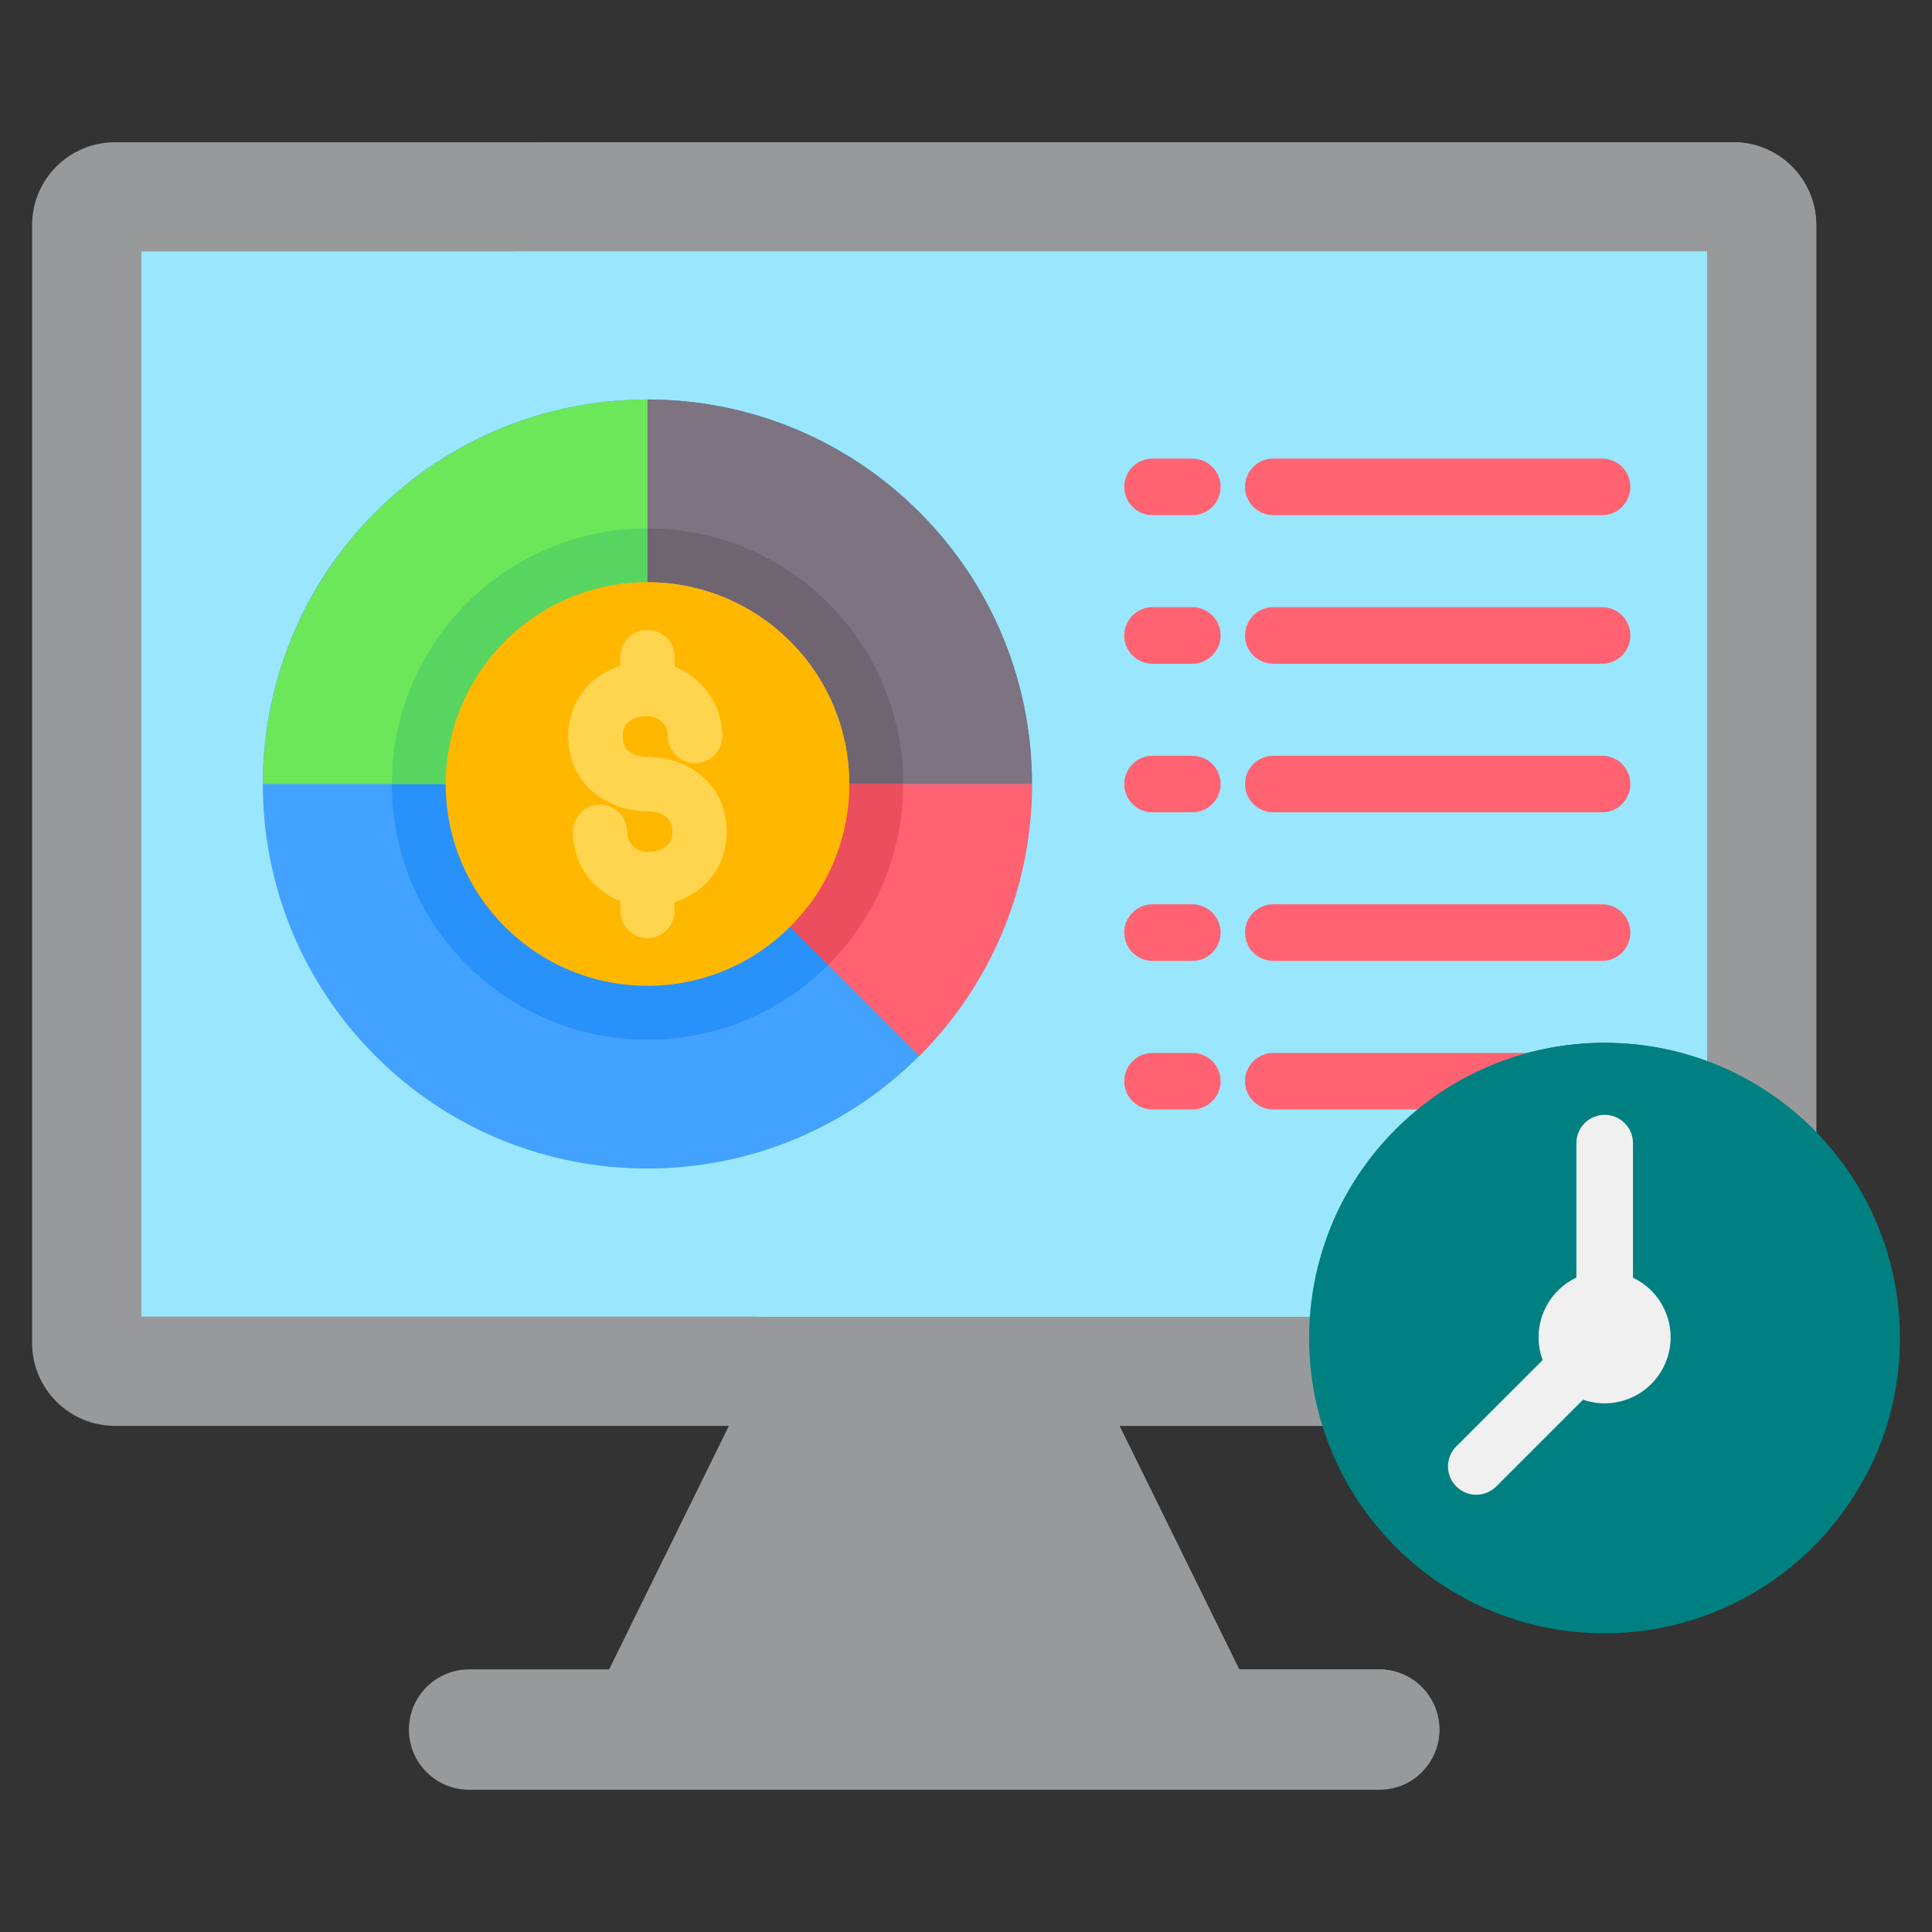 <?xml version="1.0" encoding="UTF-8"?>
<svg xmlns="http://www.w3.org/2000/svg" width="48" height="48" viewBox="0 0 48 48" fill="none">
  <rect x="0" y="0" width="48" height="48" fill="#333333" stroke="none"/>
  <g clip-path="url(#clip0_66_233)">
    <path fill-rule="evenodd" clip-rule="evenodd" d="M14.512 42.74H31.409L26.932 33.634H18.99L14.512 42.74V42.74Z" fill="#98999B"></path>
    <path fill-rule="evenodd" clip-rule="evenodd" d="M30.807 42.74H31.409L26.932 33.634H19.48C22.53 37.438 26.393 40.561 30.807 42.74Z" fill="#98999B"></path>
    <path fill-rule="evenodd" clip-rule="evenodd" d="M11.655 41.476H34.266C35.092 41.476 35.761 42.146 35.761 42.971V42.971C35.761 43.797 35.092 44.466 34.266 44.466H11.655C10.829 44.466 10.16 43.797 10.16 42.971C10.16 42.146 10.829 41.476 11.655 41.476Z" fill="#98999B"></path>
    <path fill-rule="evenodd" clip-rule="evenodd" d="M28.484 41.476H34.266C35.089 41.476 35.761 42.149 35.761 42.971C35.761 43.623 35.339 44.18 34.755 44.384C32.57 43.635 30.468 42.66 28.484 41.476V41.476Z" fill="#98999B"></path>
    <path fill-rule="evenodd" clip-rule="evenodd" d="M2.856 3.534H43.065C44.202 3.534 45.125 4.456 45.125 5.593V33.365C45.125 34.502 44.202 35.425 43.065 35.425H2.856C1.719 35.425 0.797 34.502 0.797 33.365V5.593C0.797 4.456 1.72 3.534 2.856 3.534L2.856 3.534Z" fill="#98999B"></path>
    <path fill-rule="evenodd" clip-rule="evenodd" d="M13.411 3.534H43.065C44.198 3.534 45.124 4.46 45.124 5.593V33.365C45.124 34.498 44.198 35.425 43.065 35.425H21.022C15.507 29.458 12.135 21.481 12.135 12.715C12.135 9.531 12.58 6.451 13.411 3.534Z" fill="#98999B"></path>
    <path fill-rule="evenodd" clip-rule="evenodd" d="M3.511 6.248H42.411V32.711H3.511V6.248Z" fill="#9AE7FD"></path>
    <path fill-rule="evenodd" clip-rule="evenodd" d="M12.762 6.248H42.411V32.711H18.763C14.6 27.132 12.135 20.211 12.135 12.715C12.135 10.502 12.352 8.341 12.762 6.248Z" fill="#9AE7FD"></path>
    <path fill-rule="evenodd" clip-rule="evenodd" d="M39.803 11.393C39.99 11.393 40.169 11.467 40.301 11.599C40.432 11.731 40.507 11.91 40.507 12.096C40.507 12.283 40.432 12.461 40.301 12.593C40.169 12.725 39.99 12.799 39.803 12.799H31.635C31.449 12.799 31.27 12.725 31.138 12.593C31.006 12.461 30.932 12.283 30.932 12.096C30.932 11.91 31.006 11.731 31.138 11.599C31.27 11.467 31.449 11.393 31.635 11.393H39.803ZM28.635 12.799C28.449 12.799 28.27 12.725 28.138 12.593C28.006 12.461 27.932 12.283 27.932 12.096C27.932 11.91 28.006 11.731 28.138 11.599C28.27 11.467 28.449 11.393 28.635 11.393H29.623C29.809 11.393 29.988 11.467 30.12 11.599C30.252 11.731 30.326 11.91 30.326 12.096C30.326 12.283 30.252 12.461 30.12 12.593C29.988 12.725 29.809 12.799 29.623 12.799H28.635ZM28.635 27.565C28.449 27.565 28.27 27.491 28.138 27.359C28.006 27.227 27.932 27.049 27.932 26.862C27.932 26.676 28.006 26.497 28.138 26.365C28.27 26.233 28.449 26.159 28.635 26.159H29.623C29.809 26.159 29.988 26.233 30.12 26.365C30.252 26.497 30.326 26.676 30.326 26.862C30.326 27.049 30.252 27.227 30.12 27.359C29.988 27.491 29.809 27.565 29.623 27.565H28.635ZM28.635 23.874C28.449 23.874 28.27 23.8 28.138 23.668C28.006 23.536 27.932 23.357 27.932 23.171C27.932 22.984 28.006 22.805 28.138 22.673C28.27 22.541 28.449 22.467 28.635 22.467H29.623C29.809 22.467 29.988 22.541 30.12 22.673C30.252 22.805 30.326 22.984 30.326 23.171C30.326 23.357 30.252 23.536 30.12 23.668C29.988 23.8 29.809 23.874 29.623 23.874H28.635ZM28.635 20.182C28.449 20.182 28.27 20.108 28.138 19.976C28.006 19.844 27.932 19.666 27.932 19.479C27.932 19.293 28.006 19.114 28.138 18.982C28.27 18.85 28.449 18.776 28.635 18.776H29.623C29.809 18.776 29.988 18.85 30.12 18.982C30.252 19.114 30.326 19.293 30.326 19.479C30.326 19.666 30.252 19.844 30.12 19.976C29.988 20.108 29.809 20.182 29.623 20.182H28.635ZM28.635 16.491C28.449 16.491 28.27 16.417 28.138 16.285C28.006 16.153 27.932 15.974 27.932 15.788C27.932 15.601 28.006 15.422 28.138 15.29C28.27 15.159 28.449 15.084 28.635 15.084H29.623C29.809 15.084 29.988 15.159 30.12 15.29C30.252 15.422 30.326 15.601 30.326 15.788C30.326 15.974 30.252 16.153 30.12 16.285C29.988 16.417 29.809 16.491 29.623 16.491H28.635ZM39.803 26.159C39.99 26.159 40.169 26.233 40.301 26.365C40.432 26.497 40.507 26.676 40.507 26.862C40.507 27.049 40.432 27.227 40.301 27.359C40.169 27.491 39.99 27.565 39.803 27.565H31.635C31.449 27.565 31.27 27.491 31.138 27.359C31.006 27.227 30.932 27.049 30.932 26.862C30.932 26.676 31.006 26.497 31.138 26.365C31.27 26.233 31.449 26.159 31.635 26.159H39.803ZM39.803 22.467C39.99 22.467 40.169 22.541 40.301 22.673C40.432 22.805 40.507 22.984 40.507 23.171C40.507 23.357 40.432 23.536 40.301 23.668C40.169 23.8 39.99 23.874 39.803 23.874H31.635C31.449 23.874 31.27 23.8 31.138 23.668C31.006 23.536 30.932 23.357 30.932 23.171C30.932 22.984 31.006 22.805 31.138 22.673C31.27 22.541 31.449 22.467 31.635 22.467H39.803ZM39.803 18.776C39.99 18.776 40.169 18.85 40.301 18.982C40.432 19.114 40.507 19.293 40.507 19.479C40.507 19.666 40.432 19.844 40.301 19.976C40.169 20.108 39.99 20.182 39.803 20.182H31.635C31.449 20.182 31.27 20.108 31.138 19.976C31.006 19.844 30.932 19.666 30.932 19.479C30.932 19.293 31.006 19.114 31.138 18.982C31.27 18.85 31.449 18.776 31.635 18.776H39.803ZM39.803 15.084C39.99 15.084 40.169 15.159 40.301 15.29C40.432 15.422 40.507 15.601 40.507 15.788C40.507 15.974 40.432 16.153 40.301 16.285C40.169 16.417 39.99 16.491 39.803 16.491H31.635C31.449 16.491 31.27 16.417 31.138 16.285C31.006 16.153 30.932 15.974 30.932 15.788C30.932 15.601 31.006 15.422 31.138 15.29C31.27 15.159 31.449 15.084 31.635 15.084H39.803Z" fill="#FF6372"></path>
    <path d="M22.838 26.234C26.57 22.503 26.57 16.454 22.838 12.723C19.107 8.992 13.058 8.992 9.327 12.723C5.596 16.454 5.596 22.503 9.327 26.234C13.058 29.965 19.107 29.965 22.838 26.234Z" fill="#43A2FF"></path>
    <path d="M16.087 25.831C19.595 25.831 22.439 22.987 22.439 19.479C22.439 15.971 19.595 13.127 16.087 13.127C12.579 13.127 9.735 15.971 9.735 19.479C9.735 22.987 12.579 25.831 16.087 25.831Z" fill="#2891FA"></path>
    <path fill-rule="evenodd" clip-rule="evenodd" d="M16.087 9.925C10.81 9.925 6.533 14.203 6.533 19.479L16.087 19.479V9.925Z" fill="#6CE75A"></path>
    <path fill-rule="evenodd" clip-rule="evenodd" d="M9.735 19.479L16.087 19.479V13.127C12.578 13.127 9.735 15.971 9.735 19.479Z" fill="#58D561"></path>
    <path fill-rule="evenodd" clip-rule="evenodd" d="M16.087 9.925V19.479H25.641C25.641 14.203 21.363 9.925 16.087 9.925Z" fill="#7E7381"></path>
    <path fill-rule="evenodd" clip-rule="evenodd" d="M16.087 13.127V19.479L22.439 19.479C22.439 15.971 19.595 13.127 16.087 13.127Z" fill="#6F6571"></path>
    <path fill-rule="evenodd" clip-rule="evenodd" d="M25.641 19.479H16.087L22.842 26.235C24.571 24.506 25.641 22.117 25.641 19.479Z" fill="#FF6372"></path>
    <path fill-rule="evenodd" clip-rule="evenodd" d="M22.439 19.479L16.087 19.479L20.578 23.971C21.728 22.821 22.439 21.233 22.439 19.479Z" fill="#EB4E5C"></path>
    <path d="M16.087 24.492C18.855 24.492 21.099 22.247 21.099 19.479C21.099 16.711 18.855 14.467 16.087 14.467C13.318 14.467 11.074 16.711 11.074 19.479C11.074 22.247 13.318 24.492 16.087 24.492Z" fill="#FFB700"></path>
    <path fill-rule="evenodd" clip-rule="evenodd" d="M16.087 14.467C18.855 14.467 21.099 16.711 21.099 19.479C21.101 20.559 20.752 21.611 20.105 22.476C19.829 22.514 19.551 22.533 19.273 22.533C15.911 22.533 13.186 19.808 13.186 16.446C13.186 16.061 13.223 15.684 13.291 15.318C14.09 14.78 15.052 14.467 16.087 14.467Z" fill="#FFB700"></path>
    <path fill-rule="evenodd" clip-rule="evenodd" d="M17.941 18.296C17.938 18.472 17.866 18.64 17.741 18.764C17.615 18.887 17.446 18.957 17.27 18.957C17.093 18.957 16.924 18.887 16.799 18.764C16.673 18.64 16.601 18.472 16.598 18.296C16.598 18.229 16.584 18.163 16.559 18.101C16.533 18.039 16.495 17.983 16.447 17.935C16.4 17.888 16.344 17.85 16.282 17.824C16.22 17.798 16.154 17.785 16.087 17.785C15.885 17.785 15.712 17.839 15.602 17.94C15.517 18.017 15.465 18.137 15.465 18.296C15.465 18.455 15.517 18.575 15.602 18.652C15.712 18.753 15.885 18.808 16.087 18.808C16.616 18.808 17.111 18.987 17.474 19.32C17.831 19.646 18.052 20.102 18.052 20.662C18.052 21.223 17.831 21.678 17.474 22.005C17.271 22.19 17.027 22.329 16.758 22.414V22.646C16.755 22.823 16.683 22.991 16.558 23.114C16.432 23.238 16.263 23.307 16.087 23.307C15.911 23.307 15.741 23.238 15.616 23.114C15.49 22.991 15.418 22.823 15.415 22.646V22.391C15.176 22.297 14.958 22.154 14.776 21.973C14.441 21.637 14.232 21.173 14.232 20.662C14.235 20.486 14.307 20.318 14.433 20.195C14.558 20.071 14.727 20.002 14.904 20.002C15.08 20.002 15.249 20.071 15.375 20.195C15.5 20.318 15.572 20.486 15.575 20.662C15.575 20.802 15.633 20.93 15.726 21.023C15.819 21.116 15.947 21.174 16.087 21.174C16.288 21.174 16.462 21.119 16.572 21.018C16.656 20.941 16.709 20.821 16.709 20.662C16.709 20.503 16.656 20.383 16.572 20.306C16.462 20.205 16.288 20.151 16.087 20.151C15.557 20.151 15.062 19.971 14.699 19.639C14.343 19.312 14.122 18.856 14.122 18.296C14.122 17.736 14.342 17.28 14.699 16.954C14.902 16.768 15.147 16.63 15.415 16.544V16.312C15.418 16.136 15.49 15.968 15.616 15.844C15.741 15.72 15.911 15.651 16.087 15.651C16.263 15.651 16.432 15.72 16.558 15.844C16.683 15.968 16.755 16.136 16.758 16.312V16.568C16.998 16.662 17.215 16.804 17.397 16.986C17.733 17.322 17.941 17.785 17.941 18.296Z" fill="#FFD54F"></path>
    <path fill-rule="evenodd" clip-rule="evenodd" d="M17.242 22.185C16.127 21.791 15.162 21.081 14.453 20.164C14.55 20.077 14.669 20.019 14.798 19.999C14.926 19.979 15.057 19.996 15.176 20.049C15.295 20.101 15.396 20.187 15.466 20.296C15.537 20.405 15.575 20.532 15.575 20.662C15.575 20.802 15.633 20.93 15.726 21.023C15.819 21.116 15.947 21.174 16.087 21.174C16.288 21.174 16.461 21.119 16.572 21.018C16.656 20.941 16.708 20.821 16.708 20.662C16.708 20.503 16.656 20.383 16.572 20.306C16.461 20.205 16.288 20.151 16.087 20.151C15.557 20.151 15.062 19.971 14.699 19.638C14.342 19.312 14.122 18.856 14.122 18.296C14.122 17.736 14.342 17.28 14.699 16.954C14.902 16.768 15.146 16.63 15.415 16.544V16.312C15.418 16.135 15.49 15.967 15.616 15.844C15.741 15.72 15.91 15.651 16.087 15.651C16.263 15.651 16.432 15.72 16.558 15.844C16.683 15.967 16.755 16.135 16.758 16.312V16.568C16.998 16.661 17.215 16.804 17.397 16.986C17.733 17.322 17.941 17.785 17.941 18.296C17.938 18.472 17.866 18.64 17.741 18.764C17.615 18.887 17.446 18.957 17.27 18.957C17.093 18.957 16.924 18.887 16.799 18.764C16.673 18.64 16.601 18.472 16.598 18.296C16.598 18.229 16.584 18.163 16.558 18.101C16.533 18.039 16.495 17.983 16.447 17.936C16.4 17.888 16.344 17.85 16.282 17.824C16.22 17.798 16.154 17.785 16.087 17.785C15.885 17.785 15.712 17.839 15.601 17.94C15.517 18.017 15.465 18.137 15.465 18.296C15.465 18.455 15.517 18.575 15.601 18.652C15.712 18.753 15.885 18.808 16.087 18.808C16.616 18.808 17.111 18.987 17.474 19.32C17.831 19.646 18.052 20.102 18.052 20.662C18.052 21.223 17.831 21.678 17.474 22.005C17.402 22.071 17.324 22.131 17.242 22.185Z" fill="#FFD54F"></path>
    <path d="M45.047 38.431C47.911 35.566 47.911 30.921 45.047 28.057C42.182 25.192 37.538 25.192 34.673 28.057C31.808 30.921 31.808 35.566 34.673 38.431C37.538 41.295 42.182 41.295 45.047 38.431Z" fill="#008080"></path>
    <path fill-rule="evenodd" clip-rule="evenodd" d="M39.868 25.908C43.919 25.908 47.203 29.192 47.203 33.243C47.203 34.49 46.892 35.664 46.343 36.692C46.307 36.692 46.272 36.693 46.237 36.693C41.454 36.693 37.576 32.816 37.576 28.032C37.576 27.408 37.642 26.8 37.768 26.213C38.449 26.01 39.157 25.907 39.868 25.908Z" fill="#008080"></path>
    <path fill-rule="evenodd" clip-rule="evenodd" d="M39.165 28.401C39.165 28.214 39.239 28.035 39.37 27.904C39.502 27.772 39.681 27.698 39.868 27.698C40.054 27.698 40.233 27.772 40.365 27.904C40.497 28.035 40.571 28.214 40.571 28.401V33.461C40.571 33.634 40.507 33.801 40.391 33.93C40.276 34.059 40.117 34.141 39.945 34.16L37.168 36.937C37.035 37.066 36.857 37.137 36.673 37.136C36.488 37.135 36.311 37.061 36.181 36.93C36.05 36.8 35.976 36.623 35.975 36.438C35.973 36.253 36.045 36.075 36.173 35.943L39.165 32.952L39.165 28.401Z" fill="#F0F0F0"></path>
    <path d="M40.244 34.821C41.126 34.612 41.671 33.728 41.462 32.846C41.253 31.965 40.369 31.42 39.487 31.629C38.606 31.838 38.061 32.722 38.27 33.603C38.479 34.484 39.363 35.03 40.244 34.821Z" fill="#F0F0F0"></path>
  </g>
  <defs>
    <clipPath id="clip0_66_233">
      <rect width="48" height="48" fill="white"></rect>
    </clipPath>
  </defs>
</svg>
